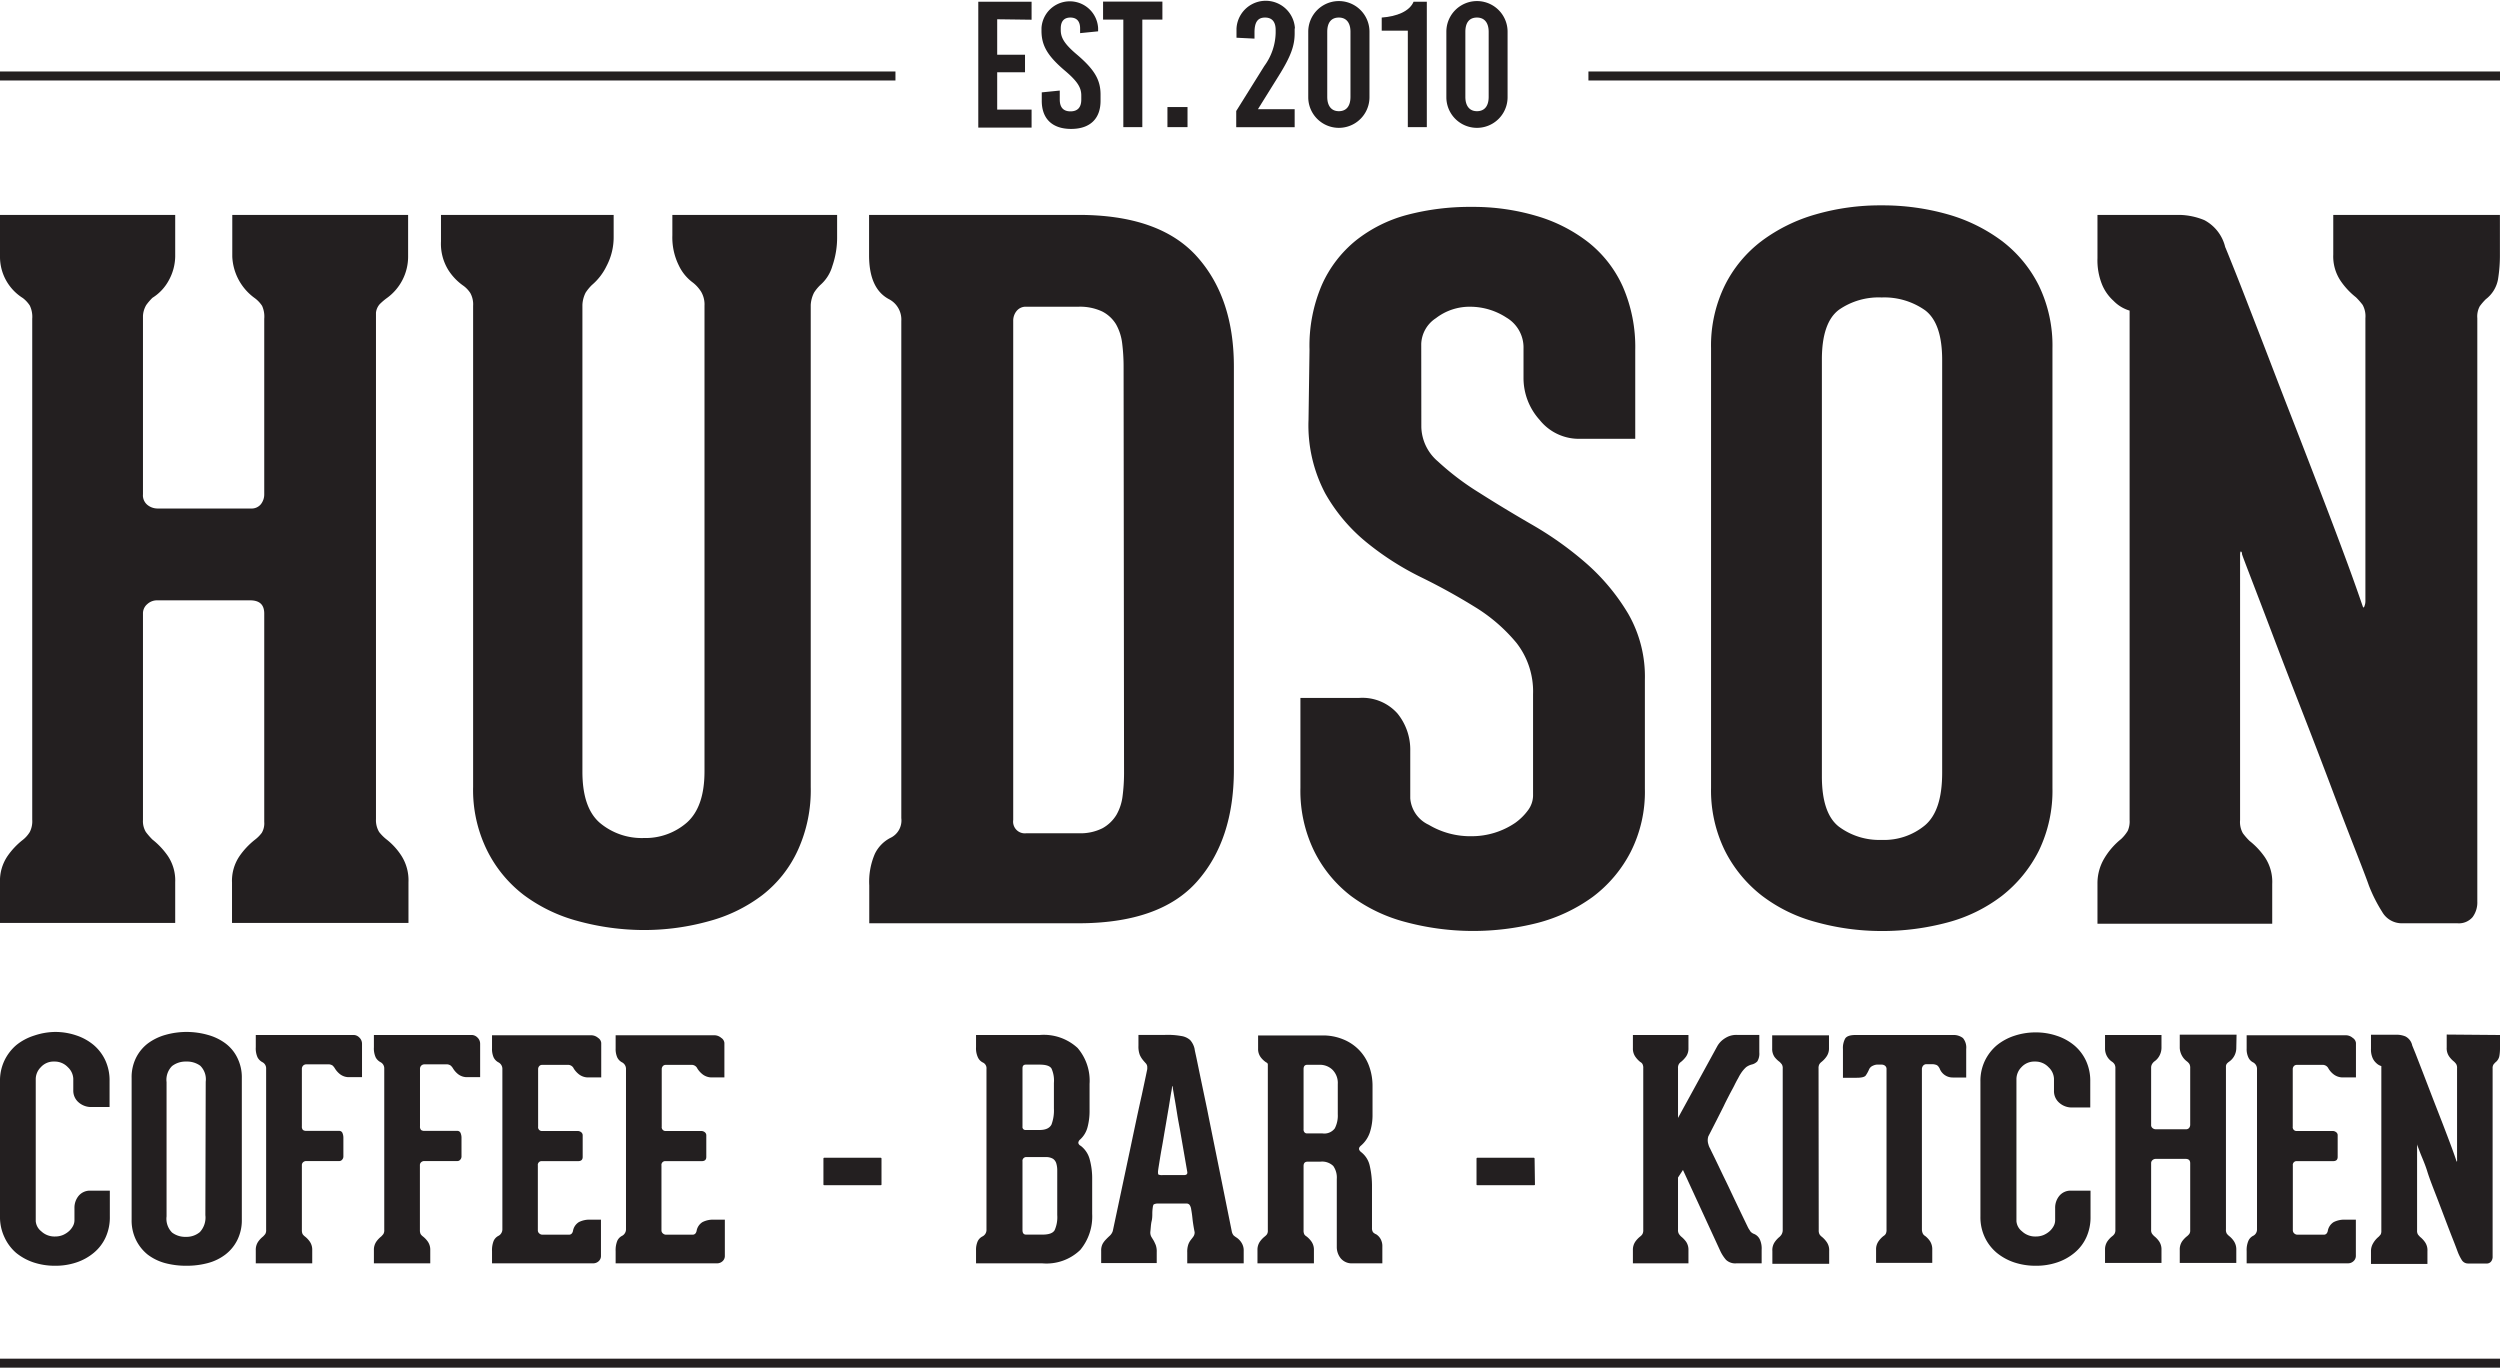 <svg xmlns="http://www.w3.org/2000/svg" viewBox="0 0 277.68 151.91"><defs><style>.a{fill:#231f20;}</style></defs><path class="a" d="M48.22,30v.11a5.68,5.68,0,0,1-2.42,4.63,6.77,6.77,0,0,0-.73.63,1.71,1.71,0,0,0-.42.95V92.57A2.55,2.55,0,0,0,45,94a4.75,4.75,0,0,0,.84.84,7.38,7.38,0,0,1,1.63,1.79,5.07,5.07,0,0,1,.79,2.94v4.53H28.66V99.61a4.87,4.87,0,0,1,.84-2.94,8.38,8.38,0,0,1,1.68-1.79,3.9,3.9,0,0,0,.79-.79,2.08,2.08,0,0,0,.27-1.21V69.74c0-1-.53-1.47-1.58-1.47H20.35a1.59,1.59,0,0,0-1.1.42,1.34,1.34,0,0,0-.48,1V92.67A2.32,2.32,0,0,0,19.09,94a7.82,7.82,0,0,0,.73.84,8.4,8.4,0,0,1,1.69,1.79,4.87,4.87,0,0,1,.84,2.94v4.53H2.89V99.61a4.87,4.87,0,0,1,.84-2.94,8.16,8.16,0,0,1,1.69-1.79A3.32,3.32,0,0,0,6.2,94a2.64,2.64,0,0,0,.27-1.37V37a2.89,2.89,0,0,0-.27-1.47,3.32,3.32,0,0,0-.78-.84,5.4,5.4,0,0,1-2.53-4.63V25.46H22.35v4.63a5.65,5.65,0,0,1-.68,2.58,5.19,5.19,0,0,1-1.85,2,6.43,6.43,0,0,0-.68.79,2.65,2.65,0,0,0-.37,1.21V56.49a1.37,1.37,0,0,0,.53,1.21,1.79,1.79,0,0,0,1.05.37H30.76a1.32,1.32,0,0,0,1.11-.48,1.76,1.76,0,0,0,.37-1.1V37A2.89,2.89,0,0,0,32,35.56a3.38,3.38,0,0,0-.79-.84,6,6,0,0,1-2.52-4.63V25.46H48.22Z" transform="translate(-2.89 -1.59)"/><path class="a" d="M95.87,25.46v2.42a9.65,9.65,0,0,1-.53,3.26A4.42,4.42,0,0,1,94,33.25a4.64,4.64,0,0,0-.69.84,3.46,3.46,0,0,0-.37,1.36V89a16.06,16.06,0,0,1-1.42,7,13.33,13.33,0,0,1-3.94,5,17.07,17.07,0,0,1-5.89,2.89,26.83,26.83,0,0,1-7.26,1,27.9,27.9,0,0,1-7.36-1,17.6,17.6,0,0,1-6-2.89,14.16,14.16,0,0,1-4.1-5,15.13,15.13,0,0,1-1.53-7V35.56a2.6,2.6,0,0,0-.31-1.42,3.11,3.11,0,0,0-.74-.79,6.18,6.18,0,0,1-1.68-1.73,5.54,5.54,0,0,1-.84-3.21V25.46H71.05v2.42a6.86,6.86,0,0,1-.79,3.26,6.45,6.45,0,0,1-1.63,2.11,5.1,5.1,0,0,0-.69.84,3.31,3.31,0,0,0-.36,1.36V87.31c0,2.66.64,4.56,1.94,5.68a7.23,7.23,0,0,0,4.89,1.68,7,7,0,0,0,4.79-1.73q1.93-1.74,1.94-5.63V35.56A2.8,2.8,0,0,0,80.77,34a4,4,0,0,0-.89-1,5,5,0,0,1-1.58-1.9,7,7,0,0,1-.73-3.36V25.46Z" transform="translate(-2.89 -1.59)"/><path class="a" d="M122.69,25.46q9,0,13.15,4.63t4.1,12.41V87.1q0,7.79-4.1,12.41t-13.15,4.63H99.44V99.93a7.8,7.8,0,0,1,.63-3.52,3.9,3.9,0,0,1,1.69-1.74A2.14,2.14,0,0,0,103,92.46V37.24a2.55,2.55,0,0,0-1.37-2.42q-2.2-1.16-2.21-4.84V25.46Zm5,16.83a21,21,0,0,0-.16-2.58,5.65,5.65,0,0,0-.68-2.1,3.83,3.83,0,0,0-1.53-1.42,5.8,5.8,0,0,0-2.68-.53H116.9a1.29,1.29,0,0,0-1.1.48,1.7,1.7,0,0,0-.37,1.1V92.67a1.3,1.3,0,0,0,1.47,1.47h5.79a5.41,5.41,0,0,0,2.68-.57,4.19,4.19,0,0,0,1.53-1.48,5.53,5.53,0,0,0,.68-2.1,20.09,20.09,0,0,0,.16-2.47Z" transform="translate(-2.89 -1.59)"/><path class="a" d="M160.76,49a5.18,5.18,0,0,0,1.84,3.84,29.68,29.68,0,0,0,4.58,3.47q2.73,1.74,6,3.63a37.78,37.78,0,0,1,6,4.31,23.28,23.28,0,0,1,4.57,5.53,14,14,0,0,1,1.84,7.31V89.2a14.77,14.77,0,0,1-1.57,7,14.56,14.56,0,0,1-4.21,5,18.21,18.21,0,0,1-6.1,2.89A29,29,0,0,1,159,104a17.6,17.6,0,0,1-6.05-2.89,14.26,14.26,0,0,1-4.1-5,15.26,15.26,0,0,1-1.52-7v-10h6.52a5.21,5.21,0,0,1,4.26,1.73,6.36,6.36,0,0,1,1.42,4.16v5.26a3.54,3.54,0,0,0,2.05,2.94,9,9,0,0,0,4.79,1.27A8.6,8.6,0,0,0,171.17,93a6.26,6.26,0,0,0,1.48-1.47,2.78,2.78,0,0,0,.52-1.53V78.68A8.77,8.77,0,0,0,171.33,73a18.55,18.55,0,0,0-4.63-4c-1.86-1.15-3.85-2.26-6-3.31a31.52,31.52,0,0,1-6-3.84,19.12,19.12,0,0,1-4.62-5.47,16.17,16.17,0,0,1-1.85-8.15l.11-7.78a17.15,17.15,0,0,1,1.37-7.21,13.32,13.32,0,0,1,3.78-4.94,15.57,15.57,0,0,1,5.68-2.84,27.31,27.31,0,0,1,7.16-.89,24.72,24.72,0,0,1,7.2,1,17.2,17.2,0,0,1,5.79,2.94,13.14,13.14,0,0,1,3.83,4.94,16.75,16.75,0,0,1,1.37,7v9.88h-6.2a5.57,5.57,0,0,1-4.42-2.1,6.94,6.94,0,0,1-1.79-4.63V40.29a3.85,3.85,0,0,0-1.89-3.42,7.39,7.39,0,0,0-4-1.21,6.12,6.12,0,0,0-3.84,1.27,3.57,3.57,0,0,0-1.63,2.84Z" transform="translate(-2.89 -1.59)"/><path class="a" d="M211.88,105a27.25,27.25,0,0,1-7.31-1,17.16,17.16,0,0,1-6-2.94,14.7,14.7,0,0,1-4.1-5,15.19,15.19,0,0,1-1.53-7V40.29a15.19,15.19,0,0,1,1.53-7,14,14,0,0,1,4.1-4.94,18.48,18.48,0,0,1,6-2.95,25.73,25.73,0,0,1,7.31-1,26.38,26.38,0,0,1,7.36,1,18.45,18.45,0,0,1,6,2.95,14.14,14.14,0,0,1,4.1,4.94,15.31,15.31,0,0,1,1.52,7V89.1a15.31,15.31,0,0,1-1.52,7,14.82,14.82,0,0,1-4.1,5,17.15,17.15,0,0,1-6,2.94A28,28,0,0,1,211.88,105Zm6.73-63.43q0-4.09-1.9-5.52a7.86,7.86,0,0,0-4.83-1.42A7.73,7.73,0,0,0,207.14,36q-1.89,1.42-1.89,5.52V87.83q0,4.11,1.89,5.58a7.51,7.51,0,0,0,4.74,1.47,7.11,7.11,0,0,0,4.83-1.63c1.27-1.09,1.9-3,1.9-5.84Z" transform="translate(-2.89 -1.59)"/><path class="a" d="M280.56,25.46v4.42a16.63,16.63,0,0,1-.21,2.73A3.58,3.58,0,0,1,279,34.82a6.3,6.3,0,0,0-.68.79,2.36,2.36,0,0,0-.27,1.32v64.79a2.74,2.74,0,0,1-.52,1.73,2,2,0,0,1-1.69.69h-6.1a2.51,2.51,0,0,1-2.26-1.27A16.78,16.78,0,0,1,266,99.93c-.14-.42-.59-1.61-1.36-3.58s-1.67-4.29-2.69-7-2.12-5.58-3.31-8.63-2.28-5.87-3.26-8.46-1.81-4.75-2.47-6.47-1-2.61-1-2.68a.29.29,0,0,0-.11-.27c-.07,0-.1.13-.1.48V92.67a2.55,2.55,0,0,0,.31,1.47,7.14,7.14,0,0,0,.74.85,8.31,8.31,0,0,1,1.68,1.78,4.92,4.92,0,0,1,.84,3v4.42H235.86V99.72a5.38,5.38,0,0,1,.73-2.74,8,8,0,0,1,1.9-2.2,4.41,4.41,0,0,0,.73-.9,2.57,2.57,0,0,0,.21-1.21V36.09A4.11,4.11,0,0,1,237.64,35a5,5,0,0,1-1.26-1.78,7.19,7.19,0,0,1-.52-2.95V25.46H245a7.62,7.62,0,0,1,2.73.58,4.6,4.6,0,0,1,2.32,3c.07.14.45,1.09,1.15,2.84s1.56,4,2.58,6.62,2.14,5.58,3.37,8.73,2.4,6.19,3.52,9.1,2.1,5.51,2.94,7.79S265,68,265.31,68.9c.07.21.14.23.21,0a1.48,1.48,0,0,0,.1-.57V36.93a2.61,2.61,0,0,0-.31-1.48,8,8,0,0,0-.74-.84,8.15,8.15,0,0,1-1.68-1.79,4.87,4.87,0,0,1-.84-2.94V25.46Z" transform="translate(-2.89 -1.59)"/><path class="a" d="M9,142.18a7.46,7.46,0,0,1-2.38-.37,6.14,6.14,0,0,1-1.95-1.07A5.1,5.1,0,0,1,3.38,139a5.22,5.22,0,0,1-.49-2.31v-15a5.18,5.18,0,0,1,.49-2.3,5.24,5.24,0,0,1,1.32-1.72,6.12,6.12,0,0,1,2-1.06A7.46,7.46,0,0,1,9,116.21a7.24,7.24,0,0,1,2.35.38,5.91,5.91,0,0,1,1.93,1.06,5,5,0,0,1,1.31,1.72,5.31,5.31,0,0,1,.47,2.3v2.88h-2a2.11,2.11,0,0,1-1.44-.52,1.7,1.7,0,0,1-.59-1.34V121.4a1.85,1.85,0,0,0-.6-1.27,2,2,0,0,0-1.51-.63,1.9,1.9,0,0,0-1.5.63,1.88,1.88,0,0,0-.56,1.27v15.83a1.59,1.59,0,0,0,.61,1.12,2.14,2.14,0,0,0,1.56.58,2.2,2.2,0,0,0,.86-.17,2.49,2.49,0,0,0,.68-.44,2.12,2.12,0,0,0,.44-.58,1.37,1.37,0,0,0,.15-.61v-1.35a2.07,2.07,0,0,1,.46-1.36,1.63,1.63,0,0,1,1.34-.58h2.13v2.88a5.36,5.36,0,0,1-.47,2.31,4.83,4.83,0,0,1-1.31,1.71,5.93,5.93,0,0,1-1.93,1.07A7.23,7.23,0,0,1,9,142.18Z" transform="translate(-2.89 -1.59)"/><path class="a" d="M23.57,142.18a9,9,0,0,1-2.36-.3,5.62,5.62,0,0,1-1.93-.95A4.82,4.82,0,0,1,18,139.32a4.92,4.92,0,0,1-.49-2.26V121.33a4.85,4.85,0,0,1,.49-2.25,4.6,4.6,0,0,1,1.32-1.6,6,6,0,0,1,1.93-.94,8.64,8.64,0,0,1,4.73,0,5.89,5.89,0,0,1,1.95.94,4.39,4.39,0,0,1,1.32,1.6,4.85,4.85,0,0,1,.5,2.25v15.73a4.92,4.92,0,0,1-.5,2.26,4.59,4.59,0,0,1-1.32,1.61,5.54,5.54,0,0,1-1.95.95A9.05,9.05,0,0,1,23.57,142.18Zm2.17-20.44a2.12,2.12,0,0,0-.61-1.78,2.51,2.51,0,0,0-1.56-.46A2.46,2.46,0,0,0,22,120a2.15,2.15,0,0,0-.61,1.78v14.92a2.17,2.17,0,0,0,.61,1.79,2.41,2.41,0,0,0,1.53.48,2.32,2.32,0,0,0,1.56-.53,2.37,2.37,0,0,0,.61-1.88Z" transform="translate(-2.89 -1.59)"/><path class="a" d="M42.79,116.82a.94.94,0,0,1,.31.72v3.69H41.74a1.61,1.61,0,0,1-1.1-.34,2.41,2.41,0,0,1-.56-.64,1.48,1.48,0,0,0-.25-.31.83.83,0,0,0-.53-.13H36.93a.49.49,0,0,0-.38.15.52.52,0,0,0-.13.36v6.37a.54.54,0,0,0,.12.41.65.65,0,0,0,.39.1h3.62a.38.38,0,0,1,.38.24,1.35,1.35,0,0,1,.1.5v2.11a.52.52,0,0,1-.14.35.4.4,0,0,1-.3.15h-3.7a.51.51,0,0,0-.32.12.43.43,0,0,0-.15.36v7.19a1,1,0,0,0,.08.44,1.08,1.08,0,0,0,.26.27,2.71,2.71,0,0,1,.54.57,1.59,1.59,0,0,1,.27.95v1.46H31.3v-1.46a1.59,1.59,0,0,1,.27-.95,2.71,2.71,0,0,1,.54-.57,2.91,2.91,0,0,0,.24-.27.82.82,0,0,0,.1-.48v-17.9a.77.77,0,0,0-.41-.71,1.31,1.31,0,0,1-.54-.53,2.42,2.42,0,0,1-.2-1.13v-1.36H42.21A.88.88,0,0,1,42.79,116.82Z" transform="translate(-2.89 -1.59)"/><path class="a" d="M55.91,116.82a.94.94,0,0,1,.31.72v3.69H54.86a1.61,1.61,0,0,1-1.1-.34,2.41,2.41,0,0,1-.56-.64,1.26,1.26,0,0,0-.26-.31.78.78,0,0,0-.52-.13H50.05a.49.49,0,0,0-.38.15.52.52,0,0,0-.13.36v6.37a.54.54,0,0,0,.12.41.63.63,0,0,0,.39.1h3.62a.38.38,0,0,1,.38.24,1.35,1.35,0,0,1,.1.5v2.11a.52.52,0,0,1-.14.35.4.4,0,0,1-.3.15H50a.51.51,0,0,0-.32.12.43.43,0,0,0-.15.36v7.19a1,1,0,0,0,.08.44,1.08,1.08,0,0,0,.26.27,2.71,2.71,0,0,1,.54.57,1.59,1.59,0,0,1,.27.95v1.46H44.42v-1.46a1.59,1.59,0,0,1,.27-.95,2.71,2.71,0,0,1,.54-.57,2.91,2.91,0,0,0,.24-.27.82.82,0,0,0,.1-.48v-17.9a.77.77,0,0,0-.41-.71,1.31,1.31,0,0,1-.54-.53,2.42,2.42,0,0,1-.2-1.13v-1.36H55.33A.9.9,0,0,1,55.91,116.82Z" transform="translate(-2.89 -1.59)"/><path class="a" d="M62.79,120a.5.5,0,0,0-.13.33v6.4a.42.42,0,0,0,.47.48h3.93a.65.65,0,0,1,.36.12.44.44,0,0,1,.19.39v2.37c0,.32-.17.47-.51.47h-4a.42.42,0,0,0-.47.48v7.19a.44.44,0,0,0,.17.37.52.52,0,0,0,.34.13h2.94c.23,0,.38-.13.45-.4a1.43,1.43,0,0,1,.66-1,2.6,2.6,0,0,1,1.27-.27h1.18v4a.78.78,0,0,1-.25.61.88.88,0,0,1-.63.24H57.54v-1.36a2.8,2.8,0,0,1,.18-1.13,1.16,1.16,0,0,1,.53-.56.76.76,0,0,0,.3-.27.79.79,0,0,0,.14-.44v-17.8a.82.82,0,0,0-.47-.78,1.23,1.23,0,0,1-.5-.53,2.32,2.32,0,0,1-.18-1v-1.46H68.59a1.17,1.17,0,0,1,.73.29.75.75,0,0,1,.35.56v3.83H68.32a1.67,1.67,0,0,1-1.12-.34,2.54,2.54,0,0,1-.58-.64.69.69,0,0,0-.71-.41H63.1A.4.4,0,0,0,62.79,120Z" transform="translate(-2.89 -1.59)"/><path class="a" d="M76.52,120a.5.5,0,0,0-.13.33v6.4a.42.42,0,0,0,.47.48h3.93a.65.65,0,0,1,.36.12.44.44,0,0,1,.19.39v2.37c0,.32-.17.47-.51.47h-4a.42.42,0,0,0-.47.48v7.19a.44.44,0,0,0,.17.37.52.52,0,0,0,.34.13h2.94c.23,0,.38-.13.45-.4a1.43,1.43,0,0,1,.66-1,2.6,2.6,0,0,1,1.27-.27H83.4v4a.78.78,0,0,1-.25.61.88.88,0,0,1-.63.24H71.27v-1.36a2.8,2.8,0,0,1,.18-1.13,1.16,1.16,0,0,1,.53-.56.76.76,0,0,0,.3-.27.79.79,0,0,0,.14-.44v-17.8a.82.82,0,0,0-.47-.78,1.23,1.23,0,0,1-.5-.53,2.32,2.32,0,0,1-.18-1v-1.46h11a1.17,1.17,0,0,1,.73.29.75.75,0,0,1,.35.56v3.83H82.05a1.67,1.67,0,0,1-1.12-.34,2.54,2.54,0,0,1-.58-.64.69.69,0,0,0-.71-.41H76.83A.4.4,0,0,0,76.52,120Z" transform="translate(-2.89 -1.59)"/><path class="a" d="M100.8,133.13c0,.07,0,.1-.11.1H94.46c-.07,0-.11,0-.11-.1v-2.85a.1.1,0,0,1,.11-.1h6.23a.1.1,0,0,1,.11.1Z" transform="translate(-2.89 -1.59)"/><path class="a" d="M122.93,128.86a2.78,2.78,0,0,1,1,1.52,8,8,0,0,1,.27,2.17v3.87a5.81,5.81,0,0,1-1.32,4,5.4,5.4,0,0,1-4.24,1.49H111.3v-1.46a2.33,2.33,0,0,1,.19-1,1.18,1.18,0,0,1,.53-.53.81.81,0,0,0,.44-.78V120.32a.7.7,0,0,0-.41-.72,1.18,1.18,0,0,1-.54-.56,2.39,2.39,0,0,1-.21-1.13v-1.36h7.06a5.53,5.53,0,0,1,4.22,1.44,5.59,5.59,0,0,1,1.33,4v2.92a7,7,0,0,1-.22,1.86,2.8,2.8,0,0,1-.83,1.39.52.52,0,0,0-.2.38A.47.47,0,0,0,122.93,128.86Zm-6.47-2.14a.33.33,0,0,0,.37.38h1.53q1,0,1.32-.6a4.48,4.48,0,0,0,.27-1.78v-2.84a3.26,3.26,0,0,0-.27-1.61c-.18-.29-.62-.43-1.32-.43h-1.53c-.25,0-.37.14-.37.41Zm3.86,6v-1.08a2.71,2.71,0,0,0-.1-.81.94.94,0,0,0-.37-.53,1.5,1.5,0,0,0-.82-.19h-2.1a.42.42,0,0,0-.47.48v7.63c0,.33.13.5.4.5h1.83c.7,0,1.15-.16,1.34-.49a3.52,3.52,0,0,0,.29-1.68Z" transform="translate(-2.89 -1.59)"/><path class="a" d="M140.25,139.06a1.87,1.87,0,0,1,.53.55,1.6,1.6,0,0,1,.25.94v1.36h-6.27v-1.22a2.51,2.51,0,0,1,.12-.88,1.86,1.86,0,0,1,.27-.49c.1-.13.2-.25.29-.38a.79.79,0,0,0,.14-.49c-.12-.61-.2-1.12-.24-1.52s-.09-.73-.14-1a1.14,1.14,0,0,0-.18-.51.43.43,0,0,0-.36-.15h-3.12a1,1,0,0,0-.44.07c-.09,0-.15.17-.17.37a4.82,4.82,0,0,0-.05.61c0,.29,0,.6-.08.92s-.09.75-.14,1.18a1,1,0,0,0,.12.56l.24.39c.08.14.15.3.23.48a2.09,2.09,0,0,1,.12.81v1.22H125.2v-1.36a1.6,1.6,0,0,1,.17-.79,2.44,2.44,0,0,1,.38-.49c.13-.14.27-.27.42-.41a1.23,1.23,0,0,0,.32-.51l1.9-8.95q.35-1.67.69-3.27t.63-2.88c.18-.85.33-1.54.44-2.07s.17-.81.17-.83v-.17a.63.63,0,0,0-.15-.44c-.1-.11-.22-.24-.34-.39a2.44,2.44,0,0,1-.34-.56,2.6,2.6,0,0,1-.15-1v-1.22h2.93a8.31,8.31,0,0,1,1.81.12,1.9,1.9,0,0,1,1,.45,2.16,2.16,0,0,1,.5,1c0,.09.09.45.22,1.07s.29,1.41.49,2.37l.68,3.25c.24,1.21.49,2.44.74,3.68q.89,4.38,2,9.9a1,1,0,0,0,.2.43A2.68,2.68,0,0,0,140.25,139.06Zm-5.86-6.95c.29,0,.42-.12.37-.37l-.81-4.68c-.11-.59-.22-1.16-.31-1.73s-.17-1.07-.25-1.52-.14-.82-.19-1.1-.06-.44-.06-.46h-.07s0,.25-.1.69l-.27,1.68c-.12.68-.24,1.42-.38,2.22s-.26,1.56-.39,2.26-.22,1.3-.3,1.79-.12.78-.12.85,0,.26.05.31a1,1,0,0,0,.46.06h2.37Z" transform="translate(-2.89 -1.59)"/><path class="a" d="M155.75,138.69a1.48,1.48,0,0,1,.47.49,1.66,1.66,0,0,1,.21.9v1.83h-3.29a1.59,1.59,0,0,1-1.32-.54,2,2,0,0,1-.45-1.29v-7.53a2.24,2.24,0,0,0-.39-1.45,1.78,1.78,0,0,0-1.44-.48h-1.42c-.29,0-.44.16-.44.48v7.12a1,1,0,0,0,.08.47.76.76,0,0,0,.26.24,2.71,2.71,0,0,1,.54.57,1.59,1.59,0,0,1,.27.95v1.46h-6.27v-1.46a1.59,1.59,0,0,1,.27-.95,2.71,2.71,0,0,1,.54-.57,1.36,1.36,0,0,0,.24-.24.73.73,0,0,0,.1-.44V119.84a.24.24,0,0,0-.17-.24,2.55,2.55,0,0,1-.59-.54,1.53,1.53,0,0,1-.32-1v-1.46h7.15a5.84,5.84,0,0,1,2.29.43,5.12,5.12,0,0,1,1.76,1.17,5,5,0,0,1,1.12,1.78,6.42,6.42,0,0,1,.39,2.28v3.12a6.25,6.25,0,0,1-.3,2,3.31,3.31,0,0,1-1,1.47c-.27.23-.26.45,0,.68a2.63,2.63,0,0,1,1,1.59,10,10,0,0,1,.24,2.27V138a.76.76,0,0,0,.12.46A1,1,0,0,0,155.75,138.69ZM151.48,122a2.07,2.07,0,0,0-.6-1.6,2,2,0,0,0-1.44-.54h-1.35c-.28,0-.41.16-.41.48V127a.48.48,0,0,0,.12.38.36.36,0,0,0,.25.1h1.73a1.45,1.45,0,0,0,1.37-.56,3.12,3.12,0,0,0,.33-1.58Z" transform="translate(-2.89 -1.59)"/><path class="a" d="M173.38,133.13c0,.07,0,.1-.11.1H167c-.07,0-.11,0-.11-.1v-2.85a.1.1,0,0,1,.11-.1h6.23a.1.1,0,0,1,.11.1Z" transform="translate(-2.89 -1.59)"/><path class="a" d="M197.75,138.66a1.23,1.23,0,0,1,.59.56,2.41,2.41,0,0,1,.22,1.17v1.52h-2.78a1.49,1.49,0,0,1-1.18-.39,4.28,4.28,0,0,1-.61-.93l-4.17-9.05-.55.84v5.8a.8.8,0,0,0,.11.48,1.84,1.84,0,0,0,.23.27,3,3,0,0,1,.55.57,1.59,1.59,0,0,1,.27.95v1.46h-6.17v-1.46a1.59,1.59,0,0,1,.27-.95,2.71,2.71,0,0,1,.54-.57,1,1,0,0,0,.25-.27.92.92,0,0,0,.09-.48V120.25a.92.92,0,0,0-.09-.48.62.62,0,0,0-.25-.23,2.79,2.79,0,0,1-.54-.58,1.57,1.57,0,0,1-.27-.95v-1.46h6.17V118a1.57,1.57,0,0,1-.27.95,3.1,3.1,0,0,1-.55.58.84.84,0,0,0-.23.23.8.8,0,0,0-.11.48v5.52l4.38-8a2.44,2.44,0,0,1,.51-.61,3,3,0,0,1,.66-.42,2.28,2.28,0,0,1,1-.19h2.48v1.94a1.67,1.67,0,0,1-.22,1,1.28,1.28,0,0,1-.63.35,1.82,1.82,0,0,0-.61.29,3.44,3.44,0,0,0-.61.73,4.39,4.39,0,0,0-.25.44c-.13.23-.28.5-.44.83s-.37.69-.58,1.1-.43.83-.63,1.26c-.5,1-1.06,2.1-1.69,3.32a1.45,1.45,0,0,0,0,.88,1.89,1.89,0,0,0,.2.49c.13.28.31.64.53,1.09l.72,1.5c.27.57.55,1.13.82,1.7q.94,2,2.17,4.54l.25.39A1.05,1.05,0,0,0,197.75,138.66Z" transform="translate(-2.89 -1.59)"/><path class="a" d="M204.9,138.22a.9.9,0,0,0,.09.47,1,1,0,0,0,.25.27,2.79,2.79,0,0,1,.54.58,1.57,1.57,0,0,1,.28,1v1.42h-6.31v-1.42a1.57,1.57,0,0,1,.27-1,2.79,2.79,0,0,1,.54-.58,1.31,1.31,0,0,0,.22-.27,1,1,0,0,0,.12-.41v-18a.8.8,0,0,0-.1-.47,2.91,2.91,0,0,0-.24-.27A2.79,2.79,0,0,1,200,119a1.57,1.57,0,0,1-.27-.95v-1.46h6.31V118a1.57,1.57,0,0,1-.28.95,2.79,2.79,0,0,1-.54.58,1,1,0,0,0-.25.27.9.9,0,0,0-.09.47Z" transform="translate(-2.89 -1.59)"/><path class="a" d="M220.92,116.89a1.65,1.65,0,0,1,.36,1.22v3.16h-1.5a1.54,1.54,0,0,1-1.45-1c-.12-.23-.25-.37-.41-.41a1.35,1.35,0,0,0-.41-.07h-.64a.49.49,0,0,0-.36.15.61.61,0,0,0-.15.43v17.8a1.08,1.08,0,0,0,.12.47.72.72,0,0,0,.25.24,2.46,2.46,0,0,1,.53.57,1.66,1.66,0,0,1,.25.95v1.46h-6.24v-1.46a1.53,1.53,0,0,1,.28-.95,2.71,2.71,0,0,1,.54-.57.72.72,0,0,0,.25-.24.9.9,0,0,0,.09-.47V120.35a.45.45,0,0,0-.17-.39.61.61,0,0,0-.34-.12h-.58a1.24,1.24,0,0,0-.42.12.8.8,0,0,0-.42.39,3.62,3.62,0,0,1-.39.71c-.13.16-.47.24-1,.24h-1.52v-3.19a2.17,2.17,0,0,1,.25-1.17q.25-.39,1.14-.39h10.81A1.7,1.7,0,0,1,220.92,116.89Z" transform="translate(-2.89 -1.59)"/><path class="a" d="M229,142.18a7.46,7.46,0,0,1-2.38-.37,6.14,6.14,0,0,1-1.95-1.07,5.1,5.1,0,0,1-1.32-1.71,5.22,5.22,0,0,1-.49-2.31v-15a5.18,5.18,0,0,1,.49-2.3,5.24,5.24,0,0,1,1.32-1.72,6.12,6.12,0,0,1,1.95-1.06,7.46,7.46,0,0,1,2.38-.38,7.24,7.24,0,0,1,2.35.38,5.91,5.91,0,0,1,1.93,1.06,5,5,0,0,1,1.31,1.72,5.31,5.31,0,0,1,.47,2.3v2.88h-2a2.07,2.07,0,0,1-1.44-.52,1.7,1.7,0,0,1-.59-1.34V121.4a1.85,1.85,0,0,0-.6-1.27,2,2,0,0,0-1.51-.63,1.93,1.93,0,0,0-1.51.63,1.91,1.91,0,0,0-.55,1.27v15.83a1.59,1.59,0,0,0,.61,1.12,2.14,2.14,0,0,0,1.56.58,2.2,2.2,0,0,0,.86-.17,2.49,2.49,0,0,0,.68-.44,2.12,2.12,0,0,0,.44-.58,1.37,1.37,0,0,0,.15-.61v-1.35a2.07,2.07,0,0,1,.46-1.36,1.61,1.61,0,0,1,1.34-.58h2.13v2.88a5.36,5.36,0,0,1-.47,2.31,4.83,4.83,0,0,1-1.31,1.71,5.93,5.93,0,0,1-1.93,1.07A7.23,7.23,0,0,1,229,142.18Z" transform="translate(-2.89 -1.59)"/><path class="a" d="M251.28,118v0a1.85,1.85,0,0,1-.78,1.5,1.59,1.59,0,0,0-.24.2.52.52,0,0,0-.13.31v18.13a.82.82,0,0,0,.1.48,1.72,1.72,0,0,0,.27.27,2.44,2.44,0,0,1,.52.57,1.66,1.66,0,0,1,.26.95v1.46H245v-1.46a1.59,1.59,0,0,1,.27-.95,2.74,2.74,0,0,1,.55-.57,1.48,1.48,0,0,0,.25-.26.66.66,0,0,0,.09-.39v-7.45q0-.48-.51-.48h-3.33a.52.52,0,0,0-.35.14.43.43,0,0,0-.15.34v7.39a.73.73,0,0,0,.1.44,1.94,1.94,0,0,0,.24.27,2.71,2.71,0,0,1,.54.57,1.59,1.59,0,0,1,.27.95v1.46h-6.27v-1.46a1.59,1.59,0,0,1,.27-.95,2.71,2.71,0,0,1,.54-.57,1,1,0,0,0,.25-.27.83.83,0,0,0,.09-.44V120.28a.9.9,0,0,0-.09-.47,1,1,0,0,0-.25-.27,1.75,1.75,0,0,1-.81-1.5v-1.49h6.27V118a1.91,1.91,0,0,1-.22.84,1.8,1.8,0,0,1-.59.66,1.19,1.19,0,0,0-.22.25.81.81,0,0,0-.12.39v6.37a.43.43,0,0,0,.17.39.56.56,0,0,0,.33.12h3.36a.43.43,0,0,0,.36-.15.56.56,0,0,0,.12-.36v-6.27a.9.9,0,0,0-.09-.47,1.23,1.23,0,0,0-.25-.27A2,2,0,0,1,245,118v-1.49h6.31Z" transform="translate(-2.89 -1.59)"/><path class="a" d="M257.68,120a.5.5,0,0,0-.13.33v6.4a.42.42,0,0,0,.47.48H262a.64.64,0,0,1,.35.12.42.42,0,0,1,.19.39v2.37c0,.32-.17.47-.51.47h-4a.42.42,0,0,0-.47.48v7.19a.47.47,0,0,0,.17.37.52.52,0,0,0,.34.13H261c.22,0,.37-.13.44-.4a1.43,1.43,0,0,1,.66-1,2.63,2.63,0,0,1,1.27-.27h1.19v4a.79.79,0,0,1-.26.61.88.88,0,0,1-.62.24H252.43v-1.36a2.62,2.62,0,0,1,.19-1.13,1.14,1.14,0,0,1,.52-.56.72.72,0,0,0,.31-.27.78.78,0,0,0,.13-.44v-17.8a.82.82,0,0,0-.47-.78,1.15,1.15,0,0,1-.49-.53,2.17,2.17,0,0,1-.19-1v-1.46h11.05a1.17,1.17,0,0,1,.73.29.77.77,0,0,1,.36.56v3.83h-1.36a1.68,1.68,0,0,1-1.12-.34,2.3,2.3,0,0,1-.57-.64.71.71,0,0,0-.72-.41H258A.42.42,0,0,0,257.68,120Z" transform="translate(-2.89 -1.59)"/><path class="a" d="M280.57,116.55V118a4.91,4.91,0,0,1-.07.88,1.16,1.16,0,0,1-.44.71,2.18,2.18,0,0,0-.22.25.76.76,0,0,0-.09.43v20.88a.85.85,0,0,1-.17.56.62.62,0,0,1-.54.22h-2a.81.81,0,0,1-.73-.41,5.26,5.26,0,0,1-.46-.95c-.05-.13-.19-.52-.44-1.15s-.54-1.38-.87-2.25-.68-1.8-1.06-2.78-.74-1.89-1-2.73-.59-1.53-.8-2.09-.32-.84-.32-.86a.08.08,0,0,0,0-.08s0,0,0,.15v9.46a.8.8,0,0,0,.1.47,2.91,2.91,0,0,0,.24.27,2.79,2.79,0,0,1,.54.58,1.57,1.57,0,0,1,.27,1v1.42h-6.27v-1.42a1.69,1.69,0,0,1,.24-.88,2.63,2.63,0,0,1,.61-.72,2.28,2.28,0,0,0,.24-.28.93.93,0,0,0,.06-.39V120a1.32,1.32,0,0,1-.57-.34,1.62,1.62,0,0,1-.41-.58,2.34,2.34,0,0,1-.17-1v-1.56h2.95a2.54,2.54,0,0,1,.88.19,1.45,1.45,0,0,1,.75,1l.37.91.83,2.14,1.08,2.81,1.14,2.93c.36.94.68,1.78.95,2.51s.45,1.25.54,1.54c0,.07.05.08.07,0a.58.58,0,0,0,0-.19V120.25a.82.82,0,0,0-.1-.48,1.94,1.94,0,0,0-.24-.27,2.71,2.71,0,0,1-.54-.57,1.59,1.59,0,0,1-.27-1v-1.43Z" transform="translate(-2.89 -1.59)"/><rect class="a" y="7.94" width="99.46" height="1"/><rect class="a" x="176.43" y="7.94" width="101.25" height="1"/><rect class="a" y="150.91" width="277.68" height="1"/><path class="a" d="M113.65,3.73V7.67h3.09V9.62h-3.09v4.14h3.82v2h-5.92V1.78h5.92v2Z" transform="translate(-2.89 -1.59)"/><path class="a" d="M124.86,4.71v.36l-2,.2V4.75c0-.8-.38-1.21-1.08-1.21s-1.07.41-1.07,1.21v.18c0,.81.36,1.51,1.77,2.7,1.93,1.64,2.65,2.79,2.65,4.46v.7c0,2-1.18,3.12-3.27,3.12s-3.26-1.13-3.26-3.12v-.94l2-.2v1c0,.87.4,1.31,1.19,1.31s1.2-.44,1.2-1.31v-.46c0-.87-.42-1.57-1.83-2.76-1.93-1.64-2.59-2.79-2.59-4.42v-.3a3.15,3.15,0,0,1,6.29,0Z" transform="translate(-2.89 -1.59)"/><path class="a" d="M129.77,3.77V15.71h-2.11V3.77h-2.25v-2H132v2Z" transform="translate(-2.89 -1.59)"/><path class="a" d="M132.56,15.71V13.48h2.23v2.23Z" transform="translate(-2.89 -1.59)"/><path class="a" d="M146.69,4.77v.52c0,1.35-.4,2.52-1.74,4.67l-2.34,3.76h4.08v2H140.2V13.92l3.12-5a6.45,6.45,0,0,0,1.26-3.68V4.93c0-.92-.4-1.39-1.18-1.39s-1.17.47-1.17,1.65v.69l-2-.1v-1a3.25,3.25,0,0,1,6.49-.06Z" transform="translate(-2.89 -1.59)"/><path class="a" d="M155,5.11v7.28a3.4,3.4,0,1,1-6.8,0V5.11a3.4,3.4,0,1,1,6.8,0Zm-4.69,0v7.24c0,1,.46,1.59,1.29,1.59s1.29-.56,1.29-1.59V5.13c0-1-.45-1.59-1.29-1.59S150.31,4.09,150.31,5.13Z" transform="translate(-2.89 -1.59)"/><path class="a" d="M159.26,15.71V5h-2.9V3.54c1.69-.12,3.1-.7,3.54-1.76h1.47V15.71Z" transform="translate(-2.89 -1.59)"/><path class="a" d="M170.34,5.11v7.28a3.4,3.4,0,1,1-6.8,0V5.11a3.4,3.4,0,1,1,6.8,0Zm-4.69,0v7.24c0,1,.46,1.59,1.29,1.59s1.3-.56,1.3-1.59V5.13c0-1-.46-1.59-1.3-1.59S165.65,4.09,165.65,5.13Z" transform="translate(-2.89 -1.59)"/></svg>
